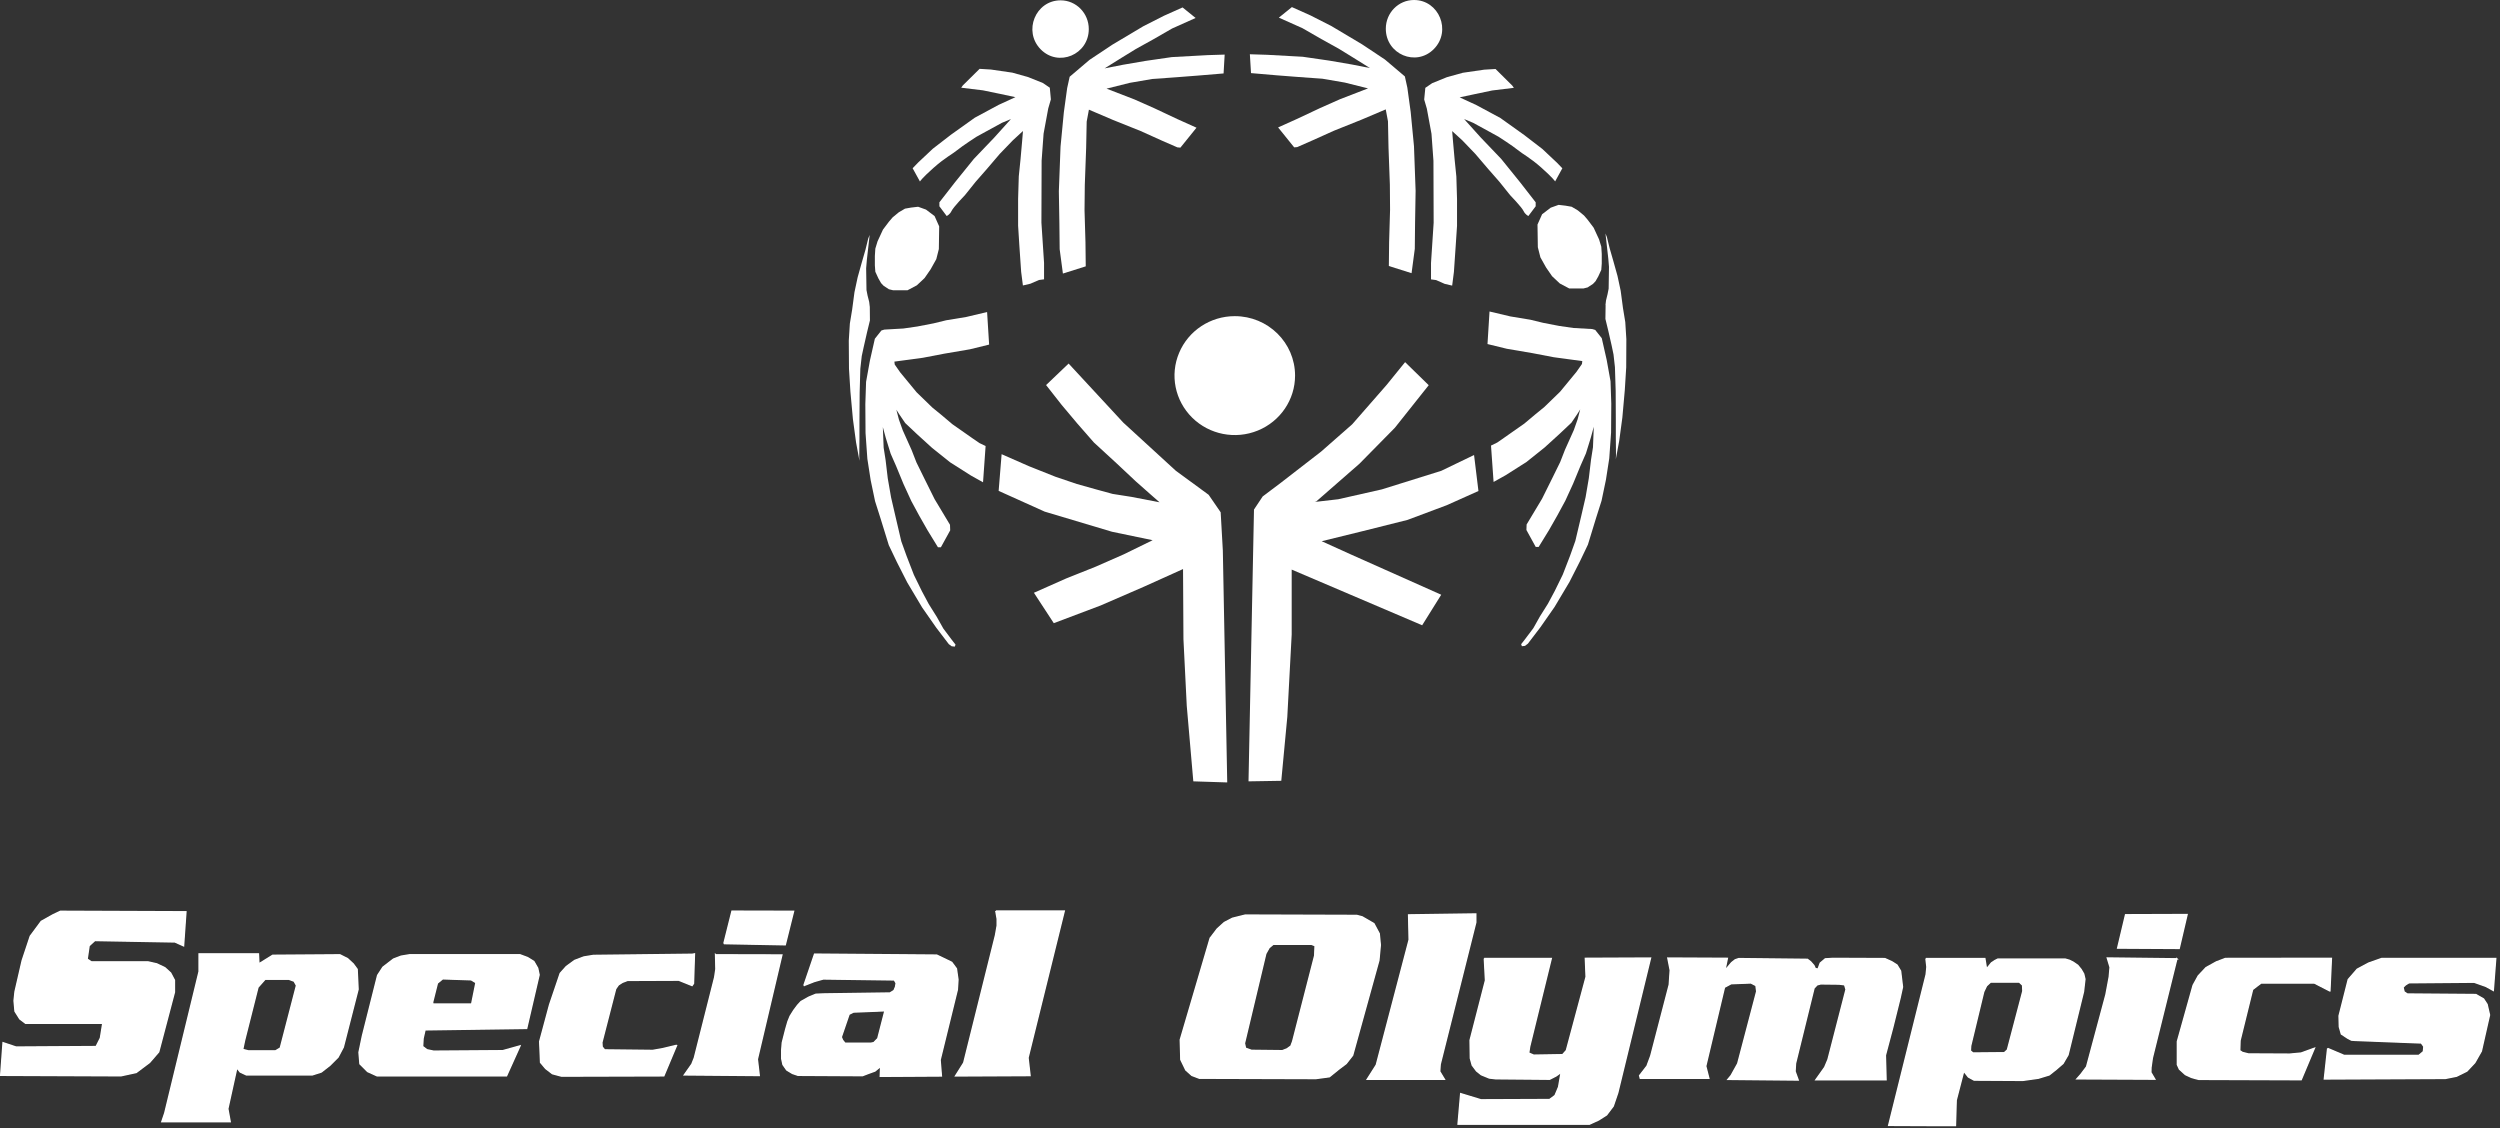<svg width="370" height="167" viewBox="0 0 370 167" fill="none" xmlns="http://www.w3.org/2000/svg">
<rect x="0" y="0" width="370" height="167" fill="#333333" stroke="none"/>
<g clip-path="url(#clip0_1513_1650)">
<path fill-rule="evenodd" clip-rule="evenodd" d="M107.14 139.65L108.34 134.86L117.44 134.88L116.21 139.82L107.13 139.65H107.14Z" fill="white"/>
<path d="M107.14 139.65L108.34 134.86L117.44 134.88L116.21 139.82L107.13 139.65H107.14Z" fill="white" stroke="white" stroke-width="0.22"/>
<path fill-rule="evenodd" clip-rule="evenodd" d="M27.51 134.95L27.16 139.97L25.89 139.4L14.03 139.19L13.18 139.97L12.89 141.95L13.53 142.37H21.93L23.2 142.66L24.4 143.23L25.25 144.01L25.81 145.07V146.84L23.48 155.68L22.14 157.23L20.16 158.72L17.9 159.21L0.11 159.14L0.46 154.33L2.37 154.97L14.23 154.9L14.87 153.63L15.22 151.44H3.79L2.94 150.8L2.23 149.67L2.09 148.11L2.23 146.77L3.29 142.17L4.49 138.56L6.11 136.37L7.88 135.38L8.94 134.88L27.51 134.95Z" fill="white"/>
<path d="M27.51 134.95L27.16 139.97L25.89 139.4L14.03 139.19L13.18 139.97L12.89 141.95L13.53 142.37H21.93L23.2 142.66L24.4 143.23L25.25 144.01L25.81 145.07V146.84L23.48 155.68L22.14 157.23L20.16 158.72L17.9 159.21L0.11 159.14L0.46 154.33L2.37 154.97L14.23 154.9L14.87 153.63L15.22 151.44H3.79L2.94 150.8L2.23 149.67L2.09 148.11L2.23 146.77L3.29 142.17L4.49 138.56L6.11 136.37L7.88 135.38L8.94 134.88L27.51 134.95Z" fill="white" stroke="white" stroke-width="0.22"/>
<path fill-rule="evenodd" clip-rule="evenodd" d="M29.49 141.18H38.24L38.31 142.66L40.36 141.39L50.31 141.32L51.44 141.89L52.28 142.67L52.85 143.45L52.99 146.42L50.8 154.98L50.02 156.46L48.82 157.66L47.55 158.65L46.21 159.08H36.47L35.55 158.65L35.05 158.01L33.71 164.1L34.06 166.01H23.96L24.39 164.74L29.47 143.8V141.18H29.49ZM38.17 146.13L36.19 153.98L35.91 155.32L36.76 155.54H40.78L41.49 155.11L43.89 145.85L43.54 145.21L42.76 144.92H39.23L38.17 146.12V146.13Z" fill="white"/>
<path d="M29.49 141.18H38.24L38.31 142.66L40.36 141.39L50.31 141.32L51.44 141.89L52.28 142.67L52.85 143.45L52.99 146.42L50.8 154.98L50.02 156.46L48.82 157.66L47.55 158.65L46.21 159.08H36.47L35.55 158.65L35.05 158.01L33.71 164.1L34.06 166.01H23.96L24.39 164.74L29.47 143.8V141.18H29.49ZM38.17 146.13L36.19 153.98L35.91 155.32L36.76 155.54H40.78L41.49 155.11L43.89 145.85L43.54 145.21L42.76 144.92H39.23L38.17 146.12V146.13Z" fill="white" stroke="white" stroke-width="0.22"/>
<path fill-rule="evenodd" clip-rule="evenodd" d="M76.94 154.83L74.96 159.22H55.82L54.41 158.58L53.28 157.45L53.14 155.75L53.64 153.34L55.9 144.35L56.68 143.15L58.24 141.95L59.37 141.52L60.64 141.31H76.95L78.08 141.73L79 142.3L79.57 143.29L79.78 144.28L77.94 152.2L62.9 152.41L62.61 153.68L62.54 154.88L63.18 155.37L64.17 155.58L74.41 155.51L76.95 154.8L76.94 154.83ZM69.81 148.61L70.45 145.43L69.74 145L65.51 144.86L64.73 145.5L64.02 148.33L64.06 148.6H69.81V148.61Z" fill="white"/>
<path d="M76.94 154.83L74.96 159.22H55.82L54.41 158.58L53.28 157.45L53.14 155.75L53.64 153.34L55.9 144.35L56.68 143.15L58.24 141.95L59.37 141.52L60.64 141.31H76.95L78.08 141.73L79 142.3L79.57 143.29L79.78 144.28L77.94 152.2L62.9 152.41L62.61 153.68L62.54 154.88L63.18 155.37L64.17 155.58L74.41 155.51L76.95 154.8L76.94 154.83ZM69.81 148.61L70.45 145.43L69.74 145L65.51 144.86L64.73 145.5L64.02 148.33L64.06 148.6H69.81V148.61Z" fill="white" stroke="white" stroke-width="0.22"/>
<path fill-rule="evenodd" clip-rule="evenodd" d="M100.12 154.74L98.24 159.22L83.1 159.26L81.76 158.9L80.77 158.14L80.01 157.24L79.97 156.17L79.88 154.15L81.35 148.69L82.92 144.06L83.82 143.05L85.06 142.15L86.41 141.64L87.82 141.41L102.46 141.24L102.77 141.18L102.63 145.56L102.42 145.85L100.46 145.06L92.87 145.09L92.11 145.38L91.52 145.76L91.11 146.35L89.07 154.28L89.11 154.94L89.48 155.39L96.6 155.47L98.03 155.22L100.08 154.73L100.12 154.74Z" fill="white"/>
<path d="M100.12 154.74L98.24 159.22L83.1 159.26L81.76 158.9L80.77 158.14L80.01 157.24L79.97 156.17L79.88 154.15L81.35 148.69L82.92 144.06L83.82 143.05L85.06 142.15L86.41 141.64L87.82 141.41L102.46 141.24L102.77 141.18L102.63 145.56L102.42 145.85L100.46 145.06L92.87 145.09L92.11 145.38L91.52 145.76L91.11 146.35L89.07 154.28L89.11 154.94L89.48 155.39L96.6 155.47L98.03 155.22L100.08 154.73L100.12 154.74Z" fill="white" stroke="white" stroke-width="0.22"/>
<path fill-rule="evenodd" clip-rule="evenodd" d="M105.92 141.32L115.71 141.34L112.08 156.76L112.36 159.17L101.29 159.08L102.4 157.5L102.77 156.57L105.78 144.64L105.96 143.43L105.91 141.31L105.92 141.32Z" fill="white"/>
<path d="M105.92 141.32L115.71 141.34L112.08 156.76L112.36 159.17L101.29 159.08L102.4 157.5L102.77 156.57L105.78 144.64L105.96 143.43L105.91 141.31L105.92 141.32Z" fill="white" stroke="white" stroke-width="0.22"/>
<path fill-rule="evenodd" clip-rule="evenodd" d="M118.98 145.86L120.56 141.22L138.63 141.36L140.85 142.43L141.54 143.36L141.77 144.98L141.68 146.47L139.13 156.87L139.32 159.24L130.29 159.29L130.34 157.8L129.5 158.5L128.48 158.87L127.65 159.19L118.11 159.14L117.28 158.86L116.44 158.35L115.89 157.56L115.7 156.68V155.43L115.79 154.31L116.3 152.31L116.62 151.2L116.94 150.41L117.49 149.53L118.05 148.78L118.56 148.23L119.72 147.58L120.74 147.16L121.81 147.11L131.72 146.97L132.32 146.6L132.55 146.05L132.64 145.49L132.36 145.02L121.84 144.88L120.5 145.26L118.97 145.86H118.98ZM130.98 149.58L129.92 153.71L129.32 154.32L128.86 154.41H125.06L124.69 153.95L124.5 153.49L125.66 150.1L126.31 149.78L130.98 149.59V149.58Z" fill="white"/>
<path fill-rule="evenodd" clip-rule="evenodd" d="M147.39 134.84H157.5L152.14 156.55L152.44 159.18L141.43 159.23L142.64 157.3L147.34 138.42L147.59 137V135.99L147.39 134.83V134.84Z" fill="white"/>
<path d="M147.39 134.84H157.5L152.14 156.55L152.44 159.18L141.43 159.23L142.64 157.3L147.34 138.42L147.59 137V135.99L147.39 134.83V134.84Z" fill="white" stroke="white" stroke-width="0.22"/>
<path fill-rule="evenodd" clip-rule="evenodd" d="M182.75 46.79C187.68 46.79 191.67 50.73 191.67 55.59C191.67 59.15 189.49 62.36 186.16 63.72C182.83 65.08 178.99 64.33 176.44 61.81C173.89 59.29 173.12 55.51 174.51 52.22C175.89 48.93 179.14 46.79 182.75 46.79Z" fill="white"/>
<path fill-rule="evenodd" clip-rule="evenodd" d="M207.98 53.62L211.45 57.01L206.44 63.31L201.19 68.64L194.81 74.21L194.57 74.29L198.05 73.89L204.51 72.43L213.31 69.68L218.16 67.34L218.81 72.67L214.12 74.77L208.3 76.95L201.51 78.65L195.61 80.1L199.89 82.04L213.3 88.02L210.48 92.54L191.17 84.3V93.91L190.52 106.11L189.63 115.56L184.78 115.64L185.59 75.41L186.88 73.47L189.46 71.53L195.52 66.84L200.12 62.8L205.21 56.98L207.96 53.59L207.98 53.62Z" fill="white"/>
<path fill-rule="evenodd" clip-rule="evenodd" d="M158.16 53.81L166.25 62.55L174.02 69.67L178.88 73.23L180.66 75.82L180.98 81.48L181.63 115.8L176.61 115.64L175.64 104.47L175.15 94.6L175.09 84.22L169.26 86.85L162.9 89.61L155.96 92.23L153.02 87.73L157.82 85.6L162.18 83.86L166.32 82.04L170.59 79.95L164.58 78.7L154.61 75.72L147.8 72.65L148.24 67.22L152.29 69L156.21 70.56L159.37 71.63L162.22 72.43L164.67 73.1L167.47 73.54L171.61 74.34L170.45 73.32L168.13 71.27L165.24 68.56L161.9 65.49L159.45 62.69L157.13 59.93L154.82 56.99L158.14 53.82L158.16 53.81Z" fill="white"/>
<path fill-rule="evenodd" clip-rule="evenodd" d="M145.87 66L145.49 71.38L143.7 70.38L140.63 68.43L137.94 66.28L135.71 64.25L133.97 62.61L133.1 61.33L132.66 60.64L133.04 62.1L133.61 63.69L134.92 66.61L135.63 68.43L136.78 70.77L138.32 73.87L140.6 77.67L140.63 78.49L139.25 81H138.82L137.28 78.49L136.05 76.33L134.87 74.15L133.72 71.64L132.62 68.97L131.82 67.15L131.09 64.79L130.66 63.21L130.78 66.25L131.07 68.1L131.39 70.8L131.88 73.62L132.53 76.43L133.39 80.11L134.18 82.3L135.26 85.09L136.45 87.52L137.45 89.39L138.64 91.29L139.61 93.02L140.85 94.67L141.42 95.4L141.31 95.7L140.85 95.65L140.42 95.33L138.56 92.89L136.48 89.91L134.27 86.2L132.73 83.17L131.54 80.68L130.32 76.73L129.51 74.18L128.86 71.07L128.37 67.91L128.1 64.09L128.07 59.81L128.18 56.51L128.75 53.35L129.48 50.13L130.02 49.45L130.45 48.91L130.88 48.78L133.69 48.62L135.77 48.32L138.15 47.86L140.04 47.4L143.01 46.91L146.09 46.18L146.39 51L143.53 51.7L139.72 52.35L136.59 52.95L133.78 53.33L132.37 53.52L132.42 53.95L133.23 55.11L135.66 58.06L137.98 60.31L139.28 61.37L140.95 62.78L142.65 63.97L143.89 64.84L144.95 65.57L145.87 66.01V66Z" fill="white"/>
<path fill-rule="evenodd" clip-rule="evenodd" d="M220.67 65.95L221.05 71.33L222.84 70.33L225.91 68.38L228.6 66.23L230.83 64.2L232.57 62.56L233.44 61.28L233.87 60.59L233.49 62.05L232.93 63.64L231.62 66.56L230.91 68.38L229.76 70.72L228.22 73.82L225.94 77.62L225.91 78.44L227.29 80.95H227.72L229.26 78.44L230.49 76.28L231.67 74.1L232.82 71.59L233.92 68.92L234.72 67.1L235.45 64.74L235.88 63.16L235.76 66.2L235.47 68.05L235.15 70.75L234.67 73.57L234.02 76.38L233.15 80.06L232.37 82.25L231.29 85.04L230.1 87.47L229.1 89.34L227.91 91.23L226.94 92.96L225.7 94.61L225.13 95.34L225.24 95.64L225.7 95.59L226.13 95.26L227.99 92.82L230.07 89.84L232.28 86.13L233.82 83.1L235.01 80.61L236.22 76.66L237.03 74.11L237.68 71L238.17 67.84L238.44 64.02L238.47 59.74L238.36 56.43L237.79 53.27L237.06 50.05L236.52 49.37L236.09 48.83L235.66 48.7L232.85 48.54L230.77 48.24L228.39 47.78L226.5 47.32L223.53 46.83L220.45 46.1L220.15 50.92L223.02 51.62L226.83 52.27L229.96 52.87L232.77 53.25L234.18 53.44L234.13 53.87L233.32 55.03L230.89 57.98L228.57 60.23L227.27 61.29L225.59 62.7L223.89 63.89L222.65 64.76L221.6 65.49L220.68 65.94L220.67 65.95Z" fill="white"/>
<path fill-rule="evenodd" clip-rule="evenodd" d="M128.73 45.38L128.75 47.42L128.33 49.15L127.83 51.35L127.54 52.69L127.33 54.57L127.23 58.08L127.2 62.29V64.98L127.17 67.57L127.2 68.2L126.7 65.5L126.23 62.02L125.86 57.96L125.65 54.58L125.62 50.42L125.78 47.88L126.12 45.81L126.46 43.25L126.93 41.05L127.53 38.9L128.08 36.99L128.5 35.29L128.71 34.77L128.29 38.51L128.19 39.71L128.24 42.93L128.4 43.74L128.64 44.68L128.72 45.36L128.73 45.38Z" fill="white"/>
<path fill-rule="evenodd" clip-rule="evenodd" d="M237.63 45.16L237.6 47.2L238.02 48.93L238.52 51.12L238.8 52.46L239.01 54.34L239.12 57.85L239.14 62.06V64.75L239.17 67.34L239.14 67.97L239.64 65.27L240.11 61.79L240.47 57.74L240.68 54.36L240.7 50.2L240.54 47.66L240.2 45.59L239.86 43.03L239.39 40.84L238.79 38.69L238.24 36.78L237.82 35.08L237.61 34.56L238.03 38.3L238.13 39.5L238.08 42.72L237.92 43.53L237.69 44.47L237.61 45.15L237.63 45.16Z" fill="white"/>
<path fill-rule="evenodd" clip-rule="evenodd" d="M131.52 42.8L132.18 42.96H134.31L135.69 42.23L136.84 41.15L137.73 39.86L138.57 38.36L138.95 36.86L139 33.51L138.32 31.98L137.05 31.02L135.88 30.6L134.85 30.72L133.94 30.88L133.02 31.42L132.11 32.17L131.57 32.8L130.68 33.98L130.26 34.89L129.88 35.71L129.55 36.79L129.48 37.87V39.28L129.55 40.22L130 41.2L130.4 41.9L130.78 42.3L131.53 42.79L131.52 42.8Z" fill="white"/>
<path fill-rule="evenodd" clip-rule="evenodd" d="M235.03 42.52L234.37 42.69H232.24L230.86 41.96L229.71 40.88L228.82 39.59L227.98 38.09L227.6 36.59L227.55 33.23L228.23 31.71L229.5 30.74L230.67 30.32L231.7 30.44L232.61 30.6L233.52 31.14L234.43 31.89L234.97 32.52L235.86 33.7L236.28 34.61L236.66 35.43L236.99 36.51L237.06 37.59V39L236.99 39.94L236.54 40.92L236.14 41.62L235.76 42.02L235.01 42.51L235.03 42.52Z" fill="white"/>
<path fill-rule="evenodd" clip-rule="evenodd" d="M135.07 24.9L136.15 26.86C136.15 26.86 136.48 26.33 138.18 24.83C139.88 23.32 140.93 22.83 141.68 22.21C142.43 21.59 144.52 20.24 144.52 20.24L145.83 19.52L148.28 18.18L149.62 17.62L147.17 20.34L144.13 23.52L141.35 26.96L139.03 29.94V30.53L140.11 31.97C140.11 31.97 140.57 31.77 140.83 31.22C141.09 30.66 142.83 28.86 142.83 28.86L144.4 26.9L146.04 25.03L147.97 22.77L149.9 20.77L151.4 19.39L151.27 20.96L151.04 23.55L150.78 26.1L150.68 29.41V33.41L150.87 36.42L151.13 40.22L151.39 42.25L152.5 41.99L153.77 41.44L154.52 41.34V38.91L154.13 32.95L154.16 23.78L154.45 19.78L155.14 16.05L155.53 14.71L155.37 12.98L154.36 12.29L152.17 11.41L149.82 10.75L146.65 10.29L144.98 10.19L142.49 12.65L142.26 12.98L145.47 13.37L147.99 13.89L150.28 14.38L147.8 15.52L144.27 17.42L140.74 19.94L138.06 22.01L135.9 24.04L135.08 24.89L135.07 24.9Z" fill="white"/>
<path fill-rule="evenodd" clip-rule="evenodd" d="M231.24 24.88L230.16 26.85C230.16 26.85 229.83 26.33 228.13 24.82C226.43 23.31 225.38 22.82 224.63 22.2C223.88 21.58 221.79 20.24 221.79 20.24L220.48 19.52L218.03 18.18L216.69 17.62L219.14 20.34L222.18 23.52L224.96 26.96L227.28 29.94V30.53L226.2 31.97C226.2 31.97 225.74 31.77 225.48 31.22C225.22 30.66 223.48 28.86 223.48 28.86L221.91 26.9L220.27 25.03L218.34 22.77L216.42 20.77L214.92 19.4L215.05 20.97L215.28 23.56L215.54 26.12L215.64 29.43V33.43L215.44 36.44L215.18 40.24L214.92 42.27L213.81 42.01L212.54 41.45L211.79 41.35V38.93L212.18 32.97L212.15 23.8L211.86 19.8L211.17 16.07L210.78 14.73L210.95 13L211.96 12.31L214.15 11.42L216.5 10.77L219.67 10.31L221.34 10.21L223.82 12.67L224.05 13L220.84 13.39L218.32 13.92L216.03 14.41L218.52 15.56L222.05 17.46L225.58 19.98L228.26 22.04L230.42 24.07L231.24 24.92V24.88Z" fill="white"/>
<path fill-rule="evenodd" clip-rule="evenodd" d="M156.97 0.05C159.27 0.05 161.14 1.95 161.14 4.3C161.14 8.08 156.65 9.98 154.02 7.3C151.39 4.62 153.26 0.05 156.97 0.05Z" fill="white"/>
<path fill-rule="evenodd" clip-rule="evenodd" d="M157.33 40.48L160.69 39.42L160.65 35.87L160.51 31.1L160.55 27.38L160.75 21.9L160.83 18L161.16 16.23L164.72 17.75L168.81 19.39L172 20.83L174.25 21.81L174.7 21.85L177.08 18.9L174.26 17.63L170.86 16.03L167.91 14.72L163.77 13.12L167.21 12.26L170.53 11.69L174.01 11.44L177.24 11.19L181.09 10.87L181.25 8.08L178.71 8.16L173.43 8.45L169.5 9.02L166.18 9.59L163.48 10.12L165.98 8.56L168.11 7.25L170.69 5.82L173.47 4.22L176.95 2.66L175.02 1.1L172.27 2.33L169.2 3.89L164.65 6.6L161.25 8.86L158.31 11.36L157.94 13.04L157.45 16.61L156.96 21.7L156.71 28.31L156.79 33.07L156.83 36.88L157.31 40.49L157.33 40.48Z" fill="white"/>
<path fill-rule="evenodd" clip-rule="evenodd" d="M208.91 40.43L205.55 39.37L205.59 35.82L205.73 31.05L205.7 27.33L205.5 21.85L205.42 17.95L205.09 16.19L201.53 17.7L197.44 19.34L194.24 20.78L191.99 21.77L191.54 21.81L189.16 18.86L191.98 17.59L195.38 15.99L198.33 14.68L202.47 13.08L199.03 12.22L195.71 11.65L192.23 11.4L189 11.15L185.15 10.82L184.98 8.03L187.52 8.11L192.8 8.4L196.73 8.97L200.05 9.54L202.75 10.07L200.25 8.51L198.12 7.2L195.54 5.77L192.76 4.17L189.27 2.61L191.2 1.05L193.95 2.28L197.02 3.84L201.57 6.55L204.97 8.81L207.92 11.31L208.29 12.99L208.78 16.56L209.27 21.65L209.51 28.25L209.43 33.01L209.39 36.83L208.91 40.44V40.43Z" fill="white"/>
<path fill-rule="evenodd" clip-rule="evenodd" d="M209.27 0C206.97 0 205.1 1.9 205.1 4.25C205.1 8.04 209.59 9.93 212.22 7.25C214.85 4.57 212.98 0 209.27 0Z" fill="white"/>
<path fill-rule="evenodd" clip-rule="evenodd" d="M323.68 135.36L322.51 140.36L313.42 140.31L314.59 135.39L323.68 135.36Z" fill="white"/>
<path d="M323.68 135.36L322.51 140.36L313.42 140.31L314.59 135.39L323.68 135.36Z" fill="white" stroke="white" stroke-width="0.22"/>
<path fill-rule="evenodd" clip-rule="evenodd" d="M187.8 140.3L187.33 141.14L184.17 154.41L184.33 155.14L185.22 155.46L189.79 155.51L190.48 155.24L191.06 154.82L191.32 154.13L194.58 141.44L194.64 139.96L194.11 139.75H188.43L187.8 140.28V140.3ZM179.12 138.83L174.69 153.89L174.77 156.83L175.51 158.36L176.4 159.15L177.5 159.57L194.75 159.62L196.75 159.35L198.12 158.24L199.23 157.4L200.18 156.19L204.07 142.13L204.28 139.86L204.12 138.18L203.33 136.7L201.6 135.7L200.81 135.49L184.3 135.44L182.41 135.91L181.2 136.54L180.15 137.49L179.15 138.81L179.12 138.83Z" fill="white"/>
<path fill-rule="evenodd" clip-rule="evenodd" d="M208.48 135.41L208.56 139.09L203.7 157.62L202.36 159.73H213.76L213.07 158.59L213.14 157.52L218.41 136.51V135.27L208.48 135.41Z" fill="white"/>
<path d="M208.48 135.41L208.56 139.09L203.7 157.62L202.36 159.73H213.76L213.07 158.59L213.14 157.52L218.41 136.51V135.27L208.48 135.41Z" fill="white" stroke="white" stroke-width="0.22"/>
<path fill-rule="evenodd" clip-rule="evenodd" d="M219.69 141.87L219.86 145.1L217.58 153.96L217.62 156.63L217.9 157.65L218.53 158.49L219.23 159.05L220.42 159.54L221.37 159.65L229.35 159.72L230.3 159.23L230.79 158.88L231.07 158.63L230.68 160.88L230.15 162.14L229.34 162.74L219.18 162.78L216.19 161.87L215.8 166.37H235.24L236.61 165.74L237.77 165L238.75 163.7L239.42 161.73L244.27 141.8L234.64 141.84L234.75 144.58L231.83 155.47L231.27 156.1L226.98 156.17L226.24 155.85L226.38 154.9L229.58 141.86H219.67L219.69 141.87Z" fill="white"/>
<path d="M219.69 141.87L219.86 145.1L217.58 153.96L217.62 156.63L217.9 157.65L218.53 158.49L219.23 159.05L220.42 159.54L221.37 159.65L229.35 159.72L230.3 159.23L230.79 158.88L231.07 158.63L230.68 160.88L230.15 162.14L229.34 162.74L219.18 162.78L216.19 161.87L215.8 166.37H235.24L236.61 165.74L237.77 165L238.75 163.7L239.42 161.73L244.27 141.8L234.64 141.84L234.75 144.58L231.83 155.47L231.27 156.1L226.98 156.17L226.24 155.85L226.38 154.9L229.58 141.86H219.67L219.69 141.87Z" fill="white" stroke="white" stroke-width="0.22"/>
<path fill-rule="evenodd" clip-rule="evenodd" d="M255.22 146.09L252.44 157.79L252.9 159.58H242.77L242.67 159.19L243.76 157.78L244.32 156.27L247.06 145.73L247.2 143.59L246.85 141.8L255.64 141.84L255.36 143.21L255.33 143.6L256.28 142.48L256.81 142.06L257.34 141.88L267.5 141.99L267.96 142.34L268.45 142.9L268.66 143.36L269.08 143.43L269.4 142.55L270.14 141.92L271.26 141.85L278.96 141.88L279.98 142.34L280.75 142.83L281.28 143.71L281.56 146.07L281.21 147.68L280.12 152.07L279.03 156.18L279.13 159.8H268.76L270.06 157.97L270.55 156.81L273.22 146.44L273.01 145.74L272.2 145.64L269.46 145.61L268.93 145.75L268.47 146.24L265.73 157.38L265.66 158.57L266.12 159.84L255.75 159.74L256.21 159.18L257.19 157.42L260 146.73L259.89 145.86L259.15 145.47L256.2 145.58L255.22 146.11V146.09Z" fill="white"/>
<path d="M255.22 146.09L252.44 157.79L252.9 159.58H242.77L242.67 159.19L243.76 157.78L244.32 156.27L247.06 145.73L247.2 143.59L246.85 141.8L255.64 141.84L255.36 143.21L255.33 143.6L256.28 142.48L256.81 142.06L257.34 141.88L267.5 141.99L267.96 142.34L268.45 142.9L268.66 143.36L269.08 143.43L269.4 142.55L270.14 141.92L271.26 141.85L278.96 141.88L279.98 142.34L280.75 142.83L281.28 143.71L281.56 146.07L281.21 147.68L280.12 152.07L279.03 156.18L279.13 159.8H268.76L270.06 157.97L270.55 156.81L273.22 146.44L273.01 145.74L272.2 145.64L269.46 145.61L268.93 145.75L268.47 146.24L265.73 157.38L265.66 158.57L266.12 159.84L255.75 159.74L256.21 159.18L257.19 157.42L260 146.73L259.89 145.86L259.15 145.47L256.2 145.58L255.22 146.11V146.09Z" fill="white" stroke="white" stroke-width="0.22"/>
<path fill-rule="evenodd" clip-rule="evenodd" d="M285.03 141.87H293.75L294 143.42L294.74 142.51L295.27 142.16L295.69 141.95H305.64L306.27 142.13L306.83 142.41L307.5 142.87L307.99 143.47L308.38 144.14L308.56 144.91L308.35 146.77L306.06 156.12L305.32 157.39L304.3 158.27L303.28 159.08L301.67 159.57L299.38 159.89L292.17 159.85L291.33 159.39L290.63 158.51L289.51 162.83L289.4 166.59L279.53 166.55L285.08 144.23L285.19 143.11L285.05 141.88L285.03 141.87ZM294.6 145.34L294 145.9L293.58 146.78L291.65 154.79L291.61 155.53L292 155.85L296.64 155.81L297.1 155.39L299.39 146.68L299.35 145.8L298.86 145.34H294.61H294.6Z" fill="white"/>
<path d="M285.03 141.87H293.75L294 143.42L294.74 142.51L295.27 142.16L295.69 141.95H305.64L306.27 142.13L306.83 142.41L307.5 142.87L307.99 143.47L308.38 144.14L308.56 144.91L308.35 146.77L306.06 156.12L305.32 157.39L304.3 158.27L303.28 159.08L301.67 159.57L299.38 159.89L292.17 159.85L291.33 159.39L290.63 158.51L289.51 162.83L289.4 166.59L279.53 166.55L285.08 144.23L285.19 143.11L285.05 141.88L285.03 141.87ZM294.6 145.34L294 145.9L293.58 146.78L291.65 154.79L291.61 155.53L292 155.85L296.64 155.81L297.1 155.39L299.39 146.68L299.35 145.8L298.86 145.34H294.61H294.6Z" fill="white" stroke="white" stroke-width="0.22"/>
<path fill-rule="evenodd" clip-rule="evenodd" d="M322.17 141.9L318.54 156.57L318.34 157.98L318.32 158.73L318.9 159.71L307.4 159.66L307.96 159.03L308.82 157.89L311.69 147.19L312.18 144.56L312.3 143.15L311.89 141.79L322.18 141.91L322.17 141.9Z" fill="white"/>
<path d="M322.17 141.9L318.54 156.57L318.34 157.98L318.32 158.73L318.9 159.71L307.4 159.66L307.96 159.03L308.82 157.89L311.69 147.19L312.18 144.56L312.3 143.15L311.89 141.79L322.18 141.91L322.17 141.9Z" fill="white" stroke="white" stroke-width="0.22"/>
<path fill-rule="evenodd" clip-rule="evenodd" d="M344.82 146.65L345.04 141.84L329.36 141.86L328.02 142.37L326.5 143.21L325.36 144.42L324.59 145.82L322.26 154.14V157.57L322.56 158.23L323.44 159.03L324.32 159.44L324.87 159.6L325.42 159.74L340.57 159.79L342.52 155.15L340.57 155.86L338.87 156.02L332.76 155.99L331.88 155.77L331.47 155.5L331.52 153.99L333.38 146.44L334.12 145.87L334.64 145.48H342.53L344.81 146.65H344.82Z" fill="white"/>
<path d="M344.82 146.65L345.04 141.84L329.36 141.86L328.02 142.37L326.5 143.21L325.36 144.42L324.59 145.82L322.26 154.14V157.57L322.56 158.23L323.44 159.03L324.32 159.44L324.87 159.6L325.42 159.74L340.57 159.79L342.52 155.15L340.57 155.86L338.87 156.02L332.76 155.99L331.88 155.77L331.47 155.5L331.52 153.99L333.38 146.44L334.12 145.87L334.64 145.48H342.53L344.81 146.65H344.82Z" fill="white" stroke="white" stroke-width="0.22"/>
<path fill-rule="evenodd" clip-rule="evenodd" d="M344.5 155.16L344.01 159.68L361.92 159.6L363.57 159.27L365.1 158.51L366.27 157.26L367.23 155.57L368.44 150.22L368.08 148.65L367.56 147.85L366.43 147.2L356.28 147.12L355.8 146.8L355.64 146.12L356 145.76L356.52 145.44L366.18 145.36L367.91 145.97L369 146.57L369.36 141.86H352.5L350.57 142.54L348.87 143.45L347.55 144.97L346.19 150.35L346.23 151.97L346.53 153.03L347.44 153.63L348.01 153.93L348.5 153.97L358.36 154.35L358.74 154.88L358.67 155.64L357.99 156.21H346.92L344.5 155.18V155.16Z" fill="white"/>
<path d="M344.5 155.16L344.01 159.68L361.92 159.6L363.57 159.27L365.1 158.51L366.27 157.26L367.23 155.57L368.44 150.22L368.08 148.65L367.56 147.85L366.43 147.2L356.28 147.12L355.8 146.8L355.64 146.12L356 145.76L356.52 145.44L366.18 145.36L367.91 145.97L369 146.57L369.36 141.86H352.5L350.57 142.54L348.87 143.45L347.55 144.97L346.19 150.35L346.23 151.97L346.53 153.03L347.44 153.63L348.01 153.93L348.5 153.97L358.36 154.35L358.74 154.88L358.67 155.64L357.99 156.21H346.92L344.5 155.18V155.16Z" fill="white" stroke="white" stroke-width="0.22"/>
<path fill-rule="evenodd" clip-rule="evenodd" d="M187.8 140.28L187.8 140.28V140.3V140.3L187.33 141.14L184.17 154.41L184.17 154.41L184.33 155.14L185.22 155.46L189.79 155.51L190.48 155.24L191.06 154.82L191.06 154.82L191.32 154.13L191.32 154.13L194.58 141.44L194.58 141.44L194.64 139.96L194.11 139.75H188.43L187.8 140.28ZM174.69 153.89L179.12 138.83L179.15 138.81L180.15 137.49L181.2 136.54L182.41 135.91L184.3 135.44L200.81 135.49L201.6 135.7L203.33 136.7L204.12 138.18L204.28 139.86L204.07 142.13L200.18 156.19L199.23 157.4L198.12 158.24L196.75 159.35L194.75 159.62L177.5 159.57L176.4 159.15L175.51 158.36L174.77 156.83L174.69 153.89Z" fill="white"/>
<path d="M187.8 140.28L187.729 140.196L187.729 140.196L187.8 140.28ZM187.8 140.28L187.729 140.196L187.69 140.229V140.28H187.8ZM187.8 140.3L187.896 140.354L187.91 140.329V140.3H187.8ZM187.33 141.14L187.234 141.086L187.226 141.1L187.223 141.115L187.33 141.14ZM184.17 154.41L184.277 154.437L184.277 154.435L184.17 154.41ZM184.17 154.41L184.063 154.383L184.057 154.408L184.062 154.434L184.17 154.41ZM184.33 155.14L184.222 155.164L184.235 155.223L184.293 155.244L184.33 155.14ZM185.22 155.46L185.183 155.564L185.2 155.57L185.219 155.57L185.22 155.46ZM189.79 155.51L189.789 155.62L189.81 155.62L189.83 155.612L189.79 155.51ZM190.48 155.24L190.52 155.342L190.533 155.337L190.544 155.329L190.48 155.24ZM191.06 154.82L191.124 154.909L191.157 154.886L191.167 154.847L191.06 154.82ZM191.06 154.82L190.956 154.781L190.953 154.793L191.06 154.82ZM191.32 154.13L191.424 154.169L191.427 154.157L191.32 154.13ZM191.32 154.13L191.213 154.103L191.213 154.103L191.32 154.13ZM194.58 141.44L194.686 141.467L194.687 141.467L194.58 141.44ZM194.58 141.44L194.687 141.467L194.689 141.456L194.69 141.444L194.58 141.44ZM194.64 139.96L194.75 139.964L194.753 139.886L194.68 139.858L194.64 139.96ZM194.11 139.75L194.15 139.648L194.131 139.64H194.11V139.75ZM188.43 139.75V139.64H188.39L188.359 139.666L188.43 139.75ZM179.12 138.83L179.059 138.738L179.026 138.761L179.014 138.799L179.12 138.83ZM174.69 153.89L174.584 153.859L174.58 153.876L174.58 153.893L174.69 153.89ZM179.15 138.81L179.211 138.901L179.226 138.891L179.238 138.876L179.15 138.81ZM180.15 137.49L180.076 137.408L180.068 137.415L180.062 137.424L180.15 137.49ZM181.2 136.54L181.149 136.442L181.137 136.449L181.126 136.458L181.2 136.54ZM182.41 135.91L182.383 135.803L182.371 135.806L182.359 135.812L182.41 135.91ZM184.3 135.44L184.3 135.33L184.287 135.33L184.273 135.333L184.3 135.44ZM200.81 135.49L200.838 135.384L200.824 135.38L200.81 135.38L200.81 135.49ZM201.6 135.7L201.655 135.605L201.642 135.597L201.628 135.594L201.6 135.7ZM203.33 136.7L203.427 136.648L203.412 136.62L203.385 136.605L203.33 136.7ZM204.12 138.18L204.229 138.17L204.227 138.148L204.217 138.128L204.12 138.18ZM204.28 139.86L204.389 139.87L204.39 139.86L204.389 139.85L204.28 139.86ZM204.07 142.13L204.176 142.159L204.179 142.15L204.179 142.14L204.07 142.13ZM200.18 156.19L200.266 156.258L200.28 156.241L200.286 156.219L200.18 156.19ZM199.23 157.4L199.296 157.488L199.308 157.479L199.316 157.468L199.23 157.4ZM198.12 158.24L198.054 158.152L198.051 158.154L198.12 158.24ZM196.75 159.35L196.765 159.459L196.795 159.455L196.819 159.435L196.75 159.35ZM194.75 159.62L194.75 159.73L194.757 159.73L194.765 159.729L194.75 159.62ZM177.5 159.57L177.461 159.673L177.479 159.68L177.5 159.68L177.5 159.57ZM176.4 159.15L176.327 159.232L176.342 159.246L176.361 159.253L176.4 159.15ZM175.51 158.36L175.411 158.408L175.42 158.428L175.437 158.442L175.51 158.36ZM174.77 156.83L174.66 156.833L174.661 156.857L174.671 156.878L174.77 156.83ZM187.729 140.196L187.729 140.196L187.871 140.364L187.871 140.364L187.729 140.196ZM187.69 140.28V140.3H187.91V140.28H187.69ZM187.69 140.3V140.3H187.91V140.3H187.69ZM187.704 140.246L187.234 141.086L187.426 141.194L187.896 140.354L187.704 140.246ZM187.223 141.115L184.063 154.384L184.277 154.435L187.437 141.165L187.223 141.115ZM184.063 154.383L184.063 154.383L184.277 154.437L184.277 154.437L184.063 154.383ZM184.062 154.434L184.222 155.164L184.437 155.116L184.277 154.386L184.062 154.434ZM184.293 155.244L185.183 155.564L185.257 155.356L184.367 155.036L184.293 155.244ZM185.219 155.57L189.789 155.62L189.791 155.4L185.221 155.35L185.219 155.57ZM189.83 155.612L190.52 155.342L190.44 155.138L189.75 155.408L189.83 155.612ZM190.544 155.329L191.124 154.909L190.995 154.731L190.415 155.151L190.544 155.329ZM191.167 154.847L191.167 154.847L190.953 154.793L190.953 154.793L191.167 154.847ZM191.163 154.859L191.423 154.169L191.217 154.091L190.957 154.781L191.163 154.859ZM191.427 154.157L191.427 154.157L191.213 154.103L191.213 154.103L191.427 154.157ZM191.426 154.157L194.686 141.467L194.473 141.413L191.213 154.103L191.426 154.157ZM194.687 141.467L194.687 141.467L194.473 141.413L194.473 141.413L194.687 141.467ZM194.69 141.444L194.75 139.964L194.53 139.956L194.47 141.435L194.69 141.444ZM194.68 139.858L194.15 139.648L194.069 139.852L194.599 140.062L194.68 139.858ZM194.11 139.64H188.43V139.86H194.11V139.64ZM188.359 139.666L187.729 140.196L187.871 140.364L188.501 139.834L188.359 139.666ZM179.014 138.799L174.584 153.859L174.795 153.921L179.225 138.861L179.014 138.799ZM179.089 138.718L179.059 138.738L179.181 138.921L179.211 138.901L179.089 138.718ZM180.062 137.424L179.062 138.744L179.238 138.876L180.238 137.556L180.062 137.424ZM181.126 136.458L180.076 137.408L180.224 137.572L181.274 136.622L181.126 136.458ZM182.359 135.812L181.149 136.442L181.251 136.638L182.461 136.008L182.359 135.812ZM184.273 135.333L182.383 135.803L182.436 136.017L184.326 135.547L184.273 135.333ZM200.81 135.38L184.3 135.33L184.3 135.55L200.81 135.6L200.81 135.38ZM201.628 135.594L200.838 135.384L200.782 135.596L201.572 135.806L201.628 135.594ZM203.385 136.605L201.655 135.605L201.545 135.795L203.275 136.795L203.385 136.605ZM204.217 138.128L203.427 136.648L203.233 136.752L204.023 138.232L204.217 138.128ZM204.389 139.85L204.229 138.17L204.01 138.19L204.17 139.87L204.389 139.85ZM204.179 142.14L204.389 139.87L204.17 139.85L203.96 142.12L204.179 142.14ZM200.286 156.219L204.176 142.159L203.964 142.101L200.074 156.161L200.286 156.219ZM199.316 157.468L200.266 156.258L200.093 156.122L199.143 157.332L199.316 157.468ZM198.186 158.328L199.296 157.488L199.164 157.312L198.054 158.152L198.186 158.328ZM196.819 159.435L198.189 158.325L198.051 158.154L196.681 159.264L196.819 159.435ZM194.765 159.729L196.765 159.459L196.735 159.241L194.735 159.511L194.765 159.729ZM177.5 159.68L194.75 159.73L194.75 159.51L177.5 159.46L177.5 159.68ZM176.361 159.253L177.461 159.673L177.539 159.467L176.439 159.047L176.361 159.253ZM175.437 158.442L176.327 159.232L176.473 159.068L175.583 158.278L175.437 158.442ZM174.671 156.878L175.411 158.408L175.609 158.312L174.869 156.782L174.671 156.878ZM174.58 153.893L174.66 156.833L174.88 156.827L174.8 153.887L174.58 153.893Z" fill="white"/>
<path fill-rule="evenodd" clip-rule="evenodd" d="M118.981 145.856L118.98 145.86H118.97L118.981 145.856ZM118.981 145.856L120.5 145.26L121.84 144.88L132.36 145.02L132.64 145.49L132.55 146.05L132.32 146.6L131.72 146.97L121.81 147.11L120.74 147.16L119.72 147.58L118.56 148.23L118.05 148.78L117.49 149.53L116.94 150.41L116.62 151.2L116.3 152.31L115.79 154.31L115.7 155.43V156.68L115.89 157.56L116.44 158.35L117.28 158.86L118.11 159.14L127.65 159.19L128.48 158.87L129.5 158.5L130.34 157.8L130.29 159.29L139.32 159.24L139.13 156.87L141.68 146.47L141.77 144.98L141.54 143.36L140.85 142.43L138.63 141.36L120.56 141.22L118.981 145.856ZM130.98 149.581L130.98 149.58V149.59L130.977 149.59L130.977 149.59L130.977 149.59L130.98 149.58V149.581ZM130.977 149.59L130.977 149.59L126.31 149.78L125.66 150.1L124.5 153.49L124.69 153.95L125.06 154.41H125.06H128.86L129.32 154.32L129.92 153.71L130.977 149.59Z" fill="white"/>
<path d="M118.98 145.86V145.97H119.058L119.084 145.896L118.98 145.86ZM118.97 145.86L118.93 145.758L118.97 145.97V145.86ZM120.5 145.26L120.47 145.154L120.46 145.158L120.5 145.26ZM121.84 144.88L121.841 144.77L121.825 144.77L121.81 144.774L121.84 144.88ZM132.36 145.02L132.454 144.964L132.423 144.911L132.361 144.91L132.36 145.02ZM132.64 145.49L132.748 145.508L132.755 145.468L132.734 145.434L132.64 145.49ZM132.55 146.05L132.651 146.093L132.656 146.081L132.658 146.068L132.55 146.05ZM132.32 146.6L132.377 146.694L132.408 146.675L132.421 146.643L132.32 146.6ZM131.72 146.97L131.721 147.08L131.752 147.08L131.777 147.064L131.72 146.97ZM121.81 147.11L121.808 147L121.805 147L121.81 147.11ZM120.74 147.16L120.735 147.05L120.715 147.051L120.698 147.059L120.74 147.16ZM119.72 147.58L119.678 147.478L119.666 147.484L119.72 147.58ZM118.56 148.23L118.506 148.134L118.491 148.143L118.479 148.155L118.56 148.23ZM118.05 148.78L117.969 148.705L117.962 148.714L118.05 148.78ZM117.49 149.53L117.401 149.464L117.396 149.472L117.49 149.53ZM116.94 150.41L116.846 150.352L116.841 150.36L116.838 150.369L116.94 150.41ZM116.62 151.2L116.517 151.159L116.514 151.17L116.62 151.2ZM116.3 152.31L116.194 152.28L116.193 152.283L116.3 152.31ZM115.79 154.31L115.683 154.283L115.681 154.292L115.68 154.301L115.79 154.31ZM115.7 155.43L115.59 155.421V155.43H115.7ZM115.7 156.68H115.59V156.692L115.592 156.703L115.7 156.68ZM115.89 157.56L115.782 157.583L115.787 157.605L115.799 157.623L115.89 157.56ZM116.44 158.35L116.349 158.413L116.363 158.432L116.383 158.444L116.44 158.35ZM117.28 158.86L117.223 158.954L117.233 158.961L117.245 158.964L117.28 158.86ZM118.11 159.14L118.075 159.244L118.091 159.25L118.109 159.25L118.11 159.14ZM127.65 159.19L127.649 159.3L127.67 159.3L127.689 159.293L127.65 159.19ZM128.48 158.87L128.442 158.767L128.44 158.768L128.48 158.87ZM129.5 158.5L129.537 158.604L129.555 158.597L129.57 158.585L129.5 158.5ZM130.34 157.8L130.45 157.804L130.458 157.559L130.269 157.716L130.34 157.8ZM130.29 159.29L130.18 159.287L130.176 159.401L130.29 159.4L130.29 159.29ZM139.32 159.24L139.32 159.35L139.439 159.35L139.429 159.231L139.32 159.24ZM139.13 156.87L139.023 156.844L139.019 156.861L139.02 156.879L139.13 156.87ZM141.68 146.47L141.787 146.496L141.789 146.487L141.79 146.477L141.68 146.47ZM141.77 144.98L141.88 144.987L141.88 144.976L141.879 144.965L141.77 144.98ZM141.54 143.36L141.649 143.345L141.645 143.317L141.628 143.295L141.54 143.36ZM140.85 142.43L140.938 142.365L140.922 142.343L140.897 142.331L140.85 142.43ZM138.63 141.36L138.677 141.261L138.655 141.25L138.631 141.25L138.63 141.36ZM120.56 141.22L120.561 141.11L120.481 141.11L120.456 141.185L120.56 141.22ZM130.98 149.58H131.09L130.873 149.553L130.98 149.58ZM130.98 149.581H130.87L131.086 149.608L130.98 149.581ZM130.98 149.59L130.984 149.7L131.09 149.696V149.59H130.98ZM130.977 149.59L130.87 149.563L130.834 149.706L130.982 149.7L130.977 149.59ZM130.977 149.59L131.084 149.617L131.12 149.474L130.973 149.48L130.977 149.59ZM130.98 149.58H131.09L130.873 149.553L130.98 149.58ZM130.977 149.59L130.87 149.563L130.87 149.563L130.977 149.59ZM126.31 149.78L126.305 149.67L126.282 149.671L126.261 149.681L126.31 149.78ZM125.66 150.1L125.611 150.001L125.57 150.021L125.555 150.064L125.66 150.1ZM124.5 153.49L124.395 153.454L124.382 153.494L124.398 153.532L124.5 153.49ZM124.69 153.95L124.588 153.992L124.594 154.007L124.604 154.019L124.69 153.95ZM125.06 154.41L124.974 154.479L125.007 154.52H125.06V154.41ZM128.86 154.41V154.52H128.87L128.881 154.518L128.86 154.41ZM129.32 154.32L129.341 154.428L129.374 154.421L129.398 154.397L129.32 154.32ZM129.92 153.71L129.998 153.787L130.019 153.766L130.026 153.737L129.92 153.71ZM119.084 145.896L119.085 145.891L118.877 145.82L118.876 145.825L119.084 145.896ZM118.97 145.97H118.98V145.75H118.97V145.97ZM118.941 145.753L118.93 145.758L119.01 145.963L119.021 145.958L118.941 145.753ZM120.46 145.158L118.941 145.753L119.021 145.958L120.54 145.363L120.46 145.158ZM121.81 144.774L120.47 145.154L120.53 145.366L121.87 144.986L121.81 144.774ZM132.361 144.91L121.841 144.77L121.838 144.99L132.358 145.13L132.361 144.91ZM132.734 145.434L132.454 144.964L132.265 145.077L132.545 145.547L132.734 145.434ZM132.658 146.068L132.748 145.508L132.531 145.473L132.441 146.033L132.658 146.068ZM132.421 146.643L132.651 146.093L132.448 146.008L132.218 146.558L132.421 146.643ZM131.777 147.064L132.377 146.694L132.262 146.507L131.662 146.877L131.777 147.064ZM121.811 147.22L131.721 147.08L131.718 146.86L121.808 147L121.811 147.22ZM120.745 147.27L121.815 147.22L121.805 147L120.735 147.05L120.745 147.27ZM119.762 147.682L120.782 147.262L120.698 147.059L119.678 147.479L119.762 147.682ZM118.613 148.326L119.773 147.676L119.666 147.484L118.506 148.134L118.613 148.326ZM118.13 148.855L118.64 148.305L118.479 148.155L117.969 148.705L118.13 148.855ZM117.578 149.596L118.138 148.846L117.962 148.714L117.402 149.464L117.578 149.596ZM117.033 150.469L117.583 149.589L117.396 149.472L116.846 150.352L117.033 150.469ZM116.722 151.242L117.042 150.452L116.838 150.369L116.518 151.159L116.722 151.242ZM116.405 152.341L116.725 151.231L116.514 151.17L116.194 152.28L116.405 152.341ZM115.896 154.337L116.406 152.337L116.193 152.283L115.683 154.283L115.896 154.337ZM115.809 155.439L115.899 154.319L115.68 154.301L115.59 155.421L115.809 155.439ZM115.81 156.68V155.43H115.59V156.68H115.81ZM115.997 157.537L115.807 156.657L115.592 156.703L115.782 157.583L115.997 157.537ZM116.53 158.287L115.98 157.497L115.799 157.623L116.349 158.413L116.53 158.287ZM117.337 158.766L116.497 158.256L116.383 158.444L117.223 158.954L117.337 158.766ZM118.145 159.036L117.315 158.756L117.245 158.964L118.075 159.244L118.145 159.036ZM127.65 159.08L118.11 159.03L118.109 159.25L127.649 159.3L127.65 159.08ZM128.44 158.768L127.61 159.088L127.689 159.293L128.519 158.973L128.44 158.768ZM129.462 158.397L128.442 158.767L128.517 158.974L129.537 158.604L129.462 158.397ZM130.269 157.716L129.429 158.416L129.57 158.585L130.41 157.885L130.269 157.716ZM130.4 159.294L130.45 157.804L130.23 157.797L130.18 159.287L130.4 159.294ZM139.319 159.13L130.289 159.18L130.29 159.4L139.32 159.35L139.319 159.13ZM139.02 156.879L139.21 159.249L139.429 159.231L139.239 156.861L139.02 156.879ZM141.573 146.444L139.023 156.844L139.237 156.896L141.787 146.496L141.573 146.444ZM141.66 144.974L141.57 146.464L141.79 146.477L141.88 144.987L141.66 144.974ZM141.431 143.376L141.661 144.996L141.879 144.965L141.649 143.345L141.431 143.376ZM140.761 142.496L141.451 143.426L141.628 143.295L140.938 142.365L140.761 142.496ZM138.582 141.459L140.802 142.529L140.897 142.331L138.677 141.261L138.582 141.459ZM120.559 141.33L138.629 141.47L138.631 141.25L120.561 141.11L120.559 141.33ZM119.085 145.891L120.664 141.256L120.456 141.185L118.877 145.82L119.085 145.891ZM130.873 149.553L130.873 149.554L131.086 149.608L131.086 149.608L130.873 149.553ZM131.09 149.59V149.58H130.87V149.59H131.09ZM130.982 149.7L130.984 149.7L130.975 149.48L130.973 149.48L130.982 149.7ZM130.871 149.563L130.87 149.563L131.084 149.617L131.084 149.617L130.871 149.563ZM130.981 149.7L130.982 149.7L130.973 149.48L130.972 149.48L130.981 149.7ZM130.873 149.553L130.87 149.563L131.083 149.618L131.086 149.607L130.873 149.553ZM131.09 149.581V149.58H130.87V149.581H131.09ZM130.87 149.563L130.87 149.563L131.083 149.618L131.083 149.618L130.87 149.563ZM126.314 149.89L130.981 149.7L130.972 149.48L126.305 149.67L126.314 149.89ZM125.708 150.199L126.358 149.879L126.261 149.681L125.611 150.001L125.708 150.199ZM124.604 153.526L125.764 150.136L125.555 150.064L124.395 153.454L124.604 153.526ZM124.791 153.908L124.601 153.448L124.398 153.532L124.588 153.992L124.791 153.908ZM125.145 154.341L124.775 153.881L124.604 154.019L124.974 154.479L125.145 154.341ZM125.06 154.3H125.06V154.52H125.06V154.3ZM128.86 154.3H125.06V154.52H128.86V154.3ZM129.298 154.212L128.838 154.302L128.881 154.518L129.341 154.428L129.298 154.212ZM129.841 153.633L129.241 154.243L129.398 154.397L129.998 153.787L129.841 153.633ZM130.87 149.563L129.813 153.683L130.026 153.737L131.083 149.618L130.87 149.563Z" fill="white"/>
</g>
<defs>
<clipPath id="clip0_1513_1650">
<rect width="369.48" height="166.69" fill="white"/>
</clipPath>
</defs>
</svg>
